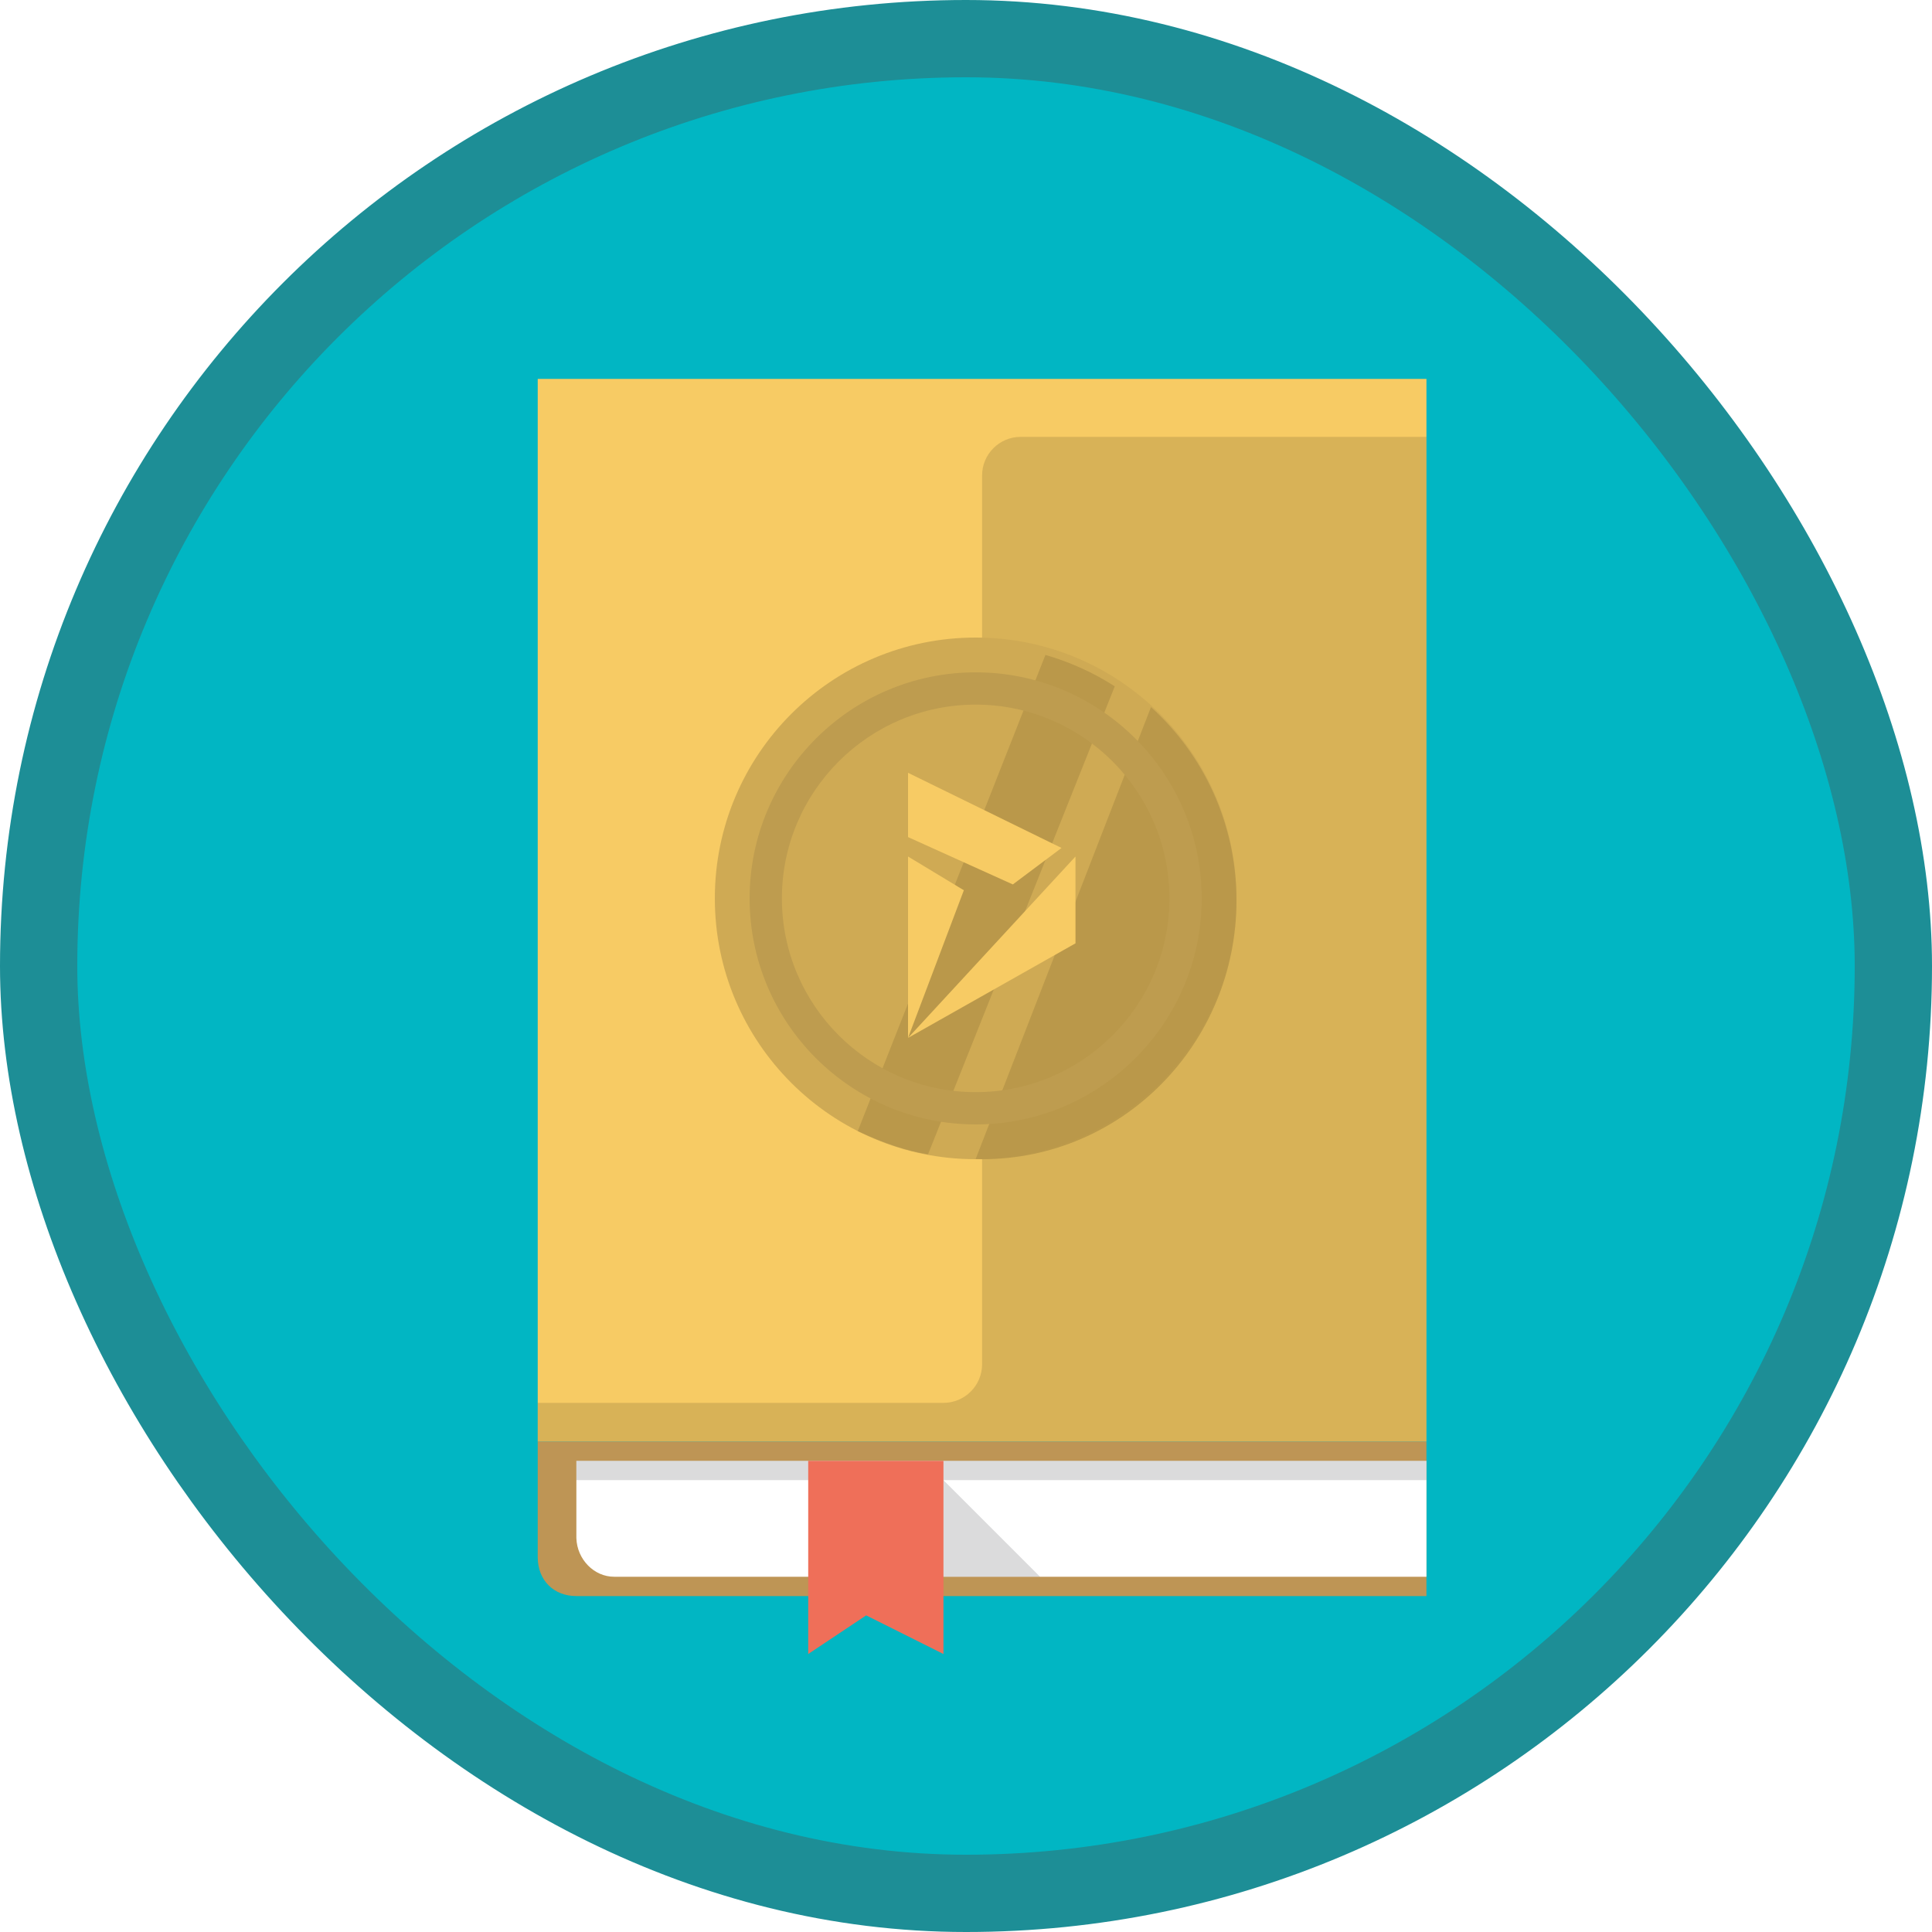 <?xml version="1.0" encoding="UTF-8"?>
<svg width="100px" height="100px" viewBox="0 0 100 100" version="1.1" xmlns="http://www.w3.org/2000/svg" xmlns:xlink="http://www.w3.org/1999/xlink">
    <!-- Generator: Sketch 55.2 (78181) - https://sketchapp.com -->
    <title>Use cost accounting in Microsoft Dynamics 365 Business Central/get-started-with-cost-accounting-in-dynamics-365-business-central</title>
    <desc>Created with Sketch.</desc>
    <defs>
        <rect id="path-1" x="0" y="0" width="96" height="96" rx="48"></rect>
        <filter x="-8.5%" y="-6.0%" width="117.0%" height="111.9%" filterUnits="objectBoundingBox" id="filter-3">
            <feOffset dx="0" dy="2" in="SourceAlpha" result="shadowOffsetOuter1"></feOffset>
            <feColorMatrix values="0 0 0 0 0   0 0 0 0 0   0 0 0 0 0  0 0 0 0.098 0" type="matrix" in="shadowOffsetOuter1" result="shadowMatrixOuter1"></feColorMatrix>
            <feMerge>
                <feMergeNode in="shadowMatrixOuter1"></feMergeNode>
                <feMergeNode in="SourceGraphic"></feMergeNode>
            </feMerge>
        </filter>
    </defs>
    <g id="Badges" stroke="none" stroke-width="1" fill="none" fill-rule="evenodd">
        <g id="Use-cost-accounting-in-Microsoft-Dynamics-365-Business-Central" transform="translate(-50, -860)">
            <g id="Use-cost-accounting-in-Microsoft-Dynamics-365-Business-Central/get-started-with-cost-accounting-in-dynamics-365-business-central" transform="translate(50, 860)">
                <g id="Mask" transform="translate(2, 2)">
                    <mask id="mask-2" fill="white">
                        <use xlink:href="#path-1"></use>
                    </mask>
                    <use id="BG" fill="#01B6C3" xlink:href="#path-1"></use>
                    <g id="Book" filter="url(#filter-3)" mask="url(#mask-2)">
                        <g transform="translate(25, 15)">
                            <path d="M0.833,55.612 L0.833,61.612 C0.84,62.807 1.671,63.615 2.833,63.612 L46.833,63.612 L46.833,55.612 L0.833,55.612 Z" id="Shape" fill="#BE9555" fill-rule="nonzero"></path>
                            <path d="M2.833,56.612 L2.833,60.612 C2.867,61.718 3.753,62.615 4.788,62.612 L46.833,62.612 L46.833,56.612 L2.833,56.612 Z" id="Shape" fill="#FFFFFF" fill-rule="nonzero"></path>
                            <polygon id="Shape" fill="#4F4D52" fill-rule="nonzero" opacity="0.2" points="2.833 56.612 2.833 57.612 46.833 57.612 46.833 56.612"></polygon>
                            <polygon id="Shape" fill="#4F4D52" fill-rule="nonzero" opacity="0.2" points="20.833 56.612 26.833 62.612 20.833 62.612"></polygon>
                            <polygon id="Shape" fill="#EF6F59" fill-rule="nonzero" points="21.833 66.612 17.833 64.612 14.833 66.612 14.833 56.612 21.833 56.612"></polygon>
                            <polygon id="Shape" fill="#F7CB64" fill-rule="nonzero" points="46.833 55.612 0.833 55.612 0.833 0.612 46.833 0.612"></polygon>
                            <path d="M23.833,51.612 C23.833,52.716 22.938,53.612 21.833,53.612 L0.833,53.612 L0.833,55.612 L46.833,55.612 L46.833,3.612 L25.833,3.612 C24.727,3.612 23.833,4.507 23.833,5.612 L23.833,51.612 Z" id="Fill-361" fill-opacity="0.127" fill="#000000" fill-rule="evenodd"></path>
                        </g>
                    </g>
                    <g id="Coin-Money" mask="url(#mask-2)">
                        <g transform="translate(35, 31)">
                            <path d="M13.5,0 C6.044,0 0,6.044 0,13.5 C0,20.956 6.044,27 13.5,27 C20.956,27 27,20.956 27,13.5 C27,6.044 20.956,0 13.5,0" id="Fill-21" fill="#CFAA54"></path>
                            <path d="M11.036,26.745 L20.7,2.525 C19.603,1.82 18.397,1.269 17.111,0.9 L7.398,25.545 C8.781,26.19 9.993,26.59 11.036,26.745 Z" id="Fill-22" fill="#B59448" opacity="0.806"></path>
                            <path d="M13.843,27 C21.109,27 27,21.006 27,13.612 C27,9.628 25.288,6.053 22.574,3.6 L13.5,26.991 C13.614,26.994 13.728,27 13.843,27" id="Fill-23" fill="#B59448" opacity="0.812"></path>
                            <path d="M13.5,3.471 C7.97,3.471 3.471,7.97 3.471,13.5 C3.471,19.03 7.97,23.529 13.5,23.529 C19.03,23.529 23.529,19.03 23.529,13.5 C23.529,7.97 19.03,3.471 13.5,3.471 Z M13.5,25.2 C7.048,25.2 1.8,19.951 1.8,13.5 C1.8,7.048 7.048,1.8 13.5,1.8 C19.952,1.8 25.2,7.048 25.2,13.5 C25.2,19.951 19.952,25.2 13.5,25.2 L13.5,25.2 Z" id="Fill-24" fill="#BE9C4F"></path>
                        </g>
                    </g>
                    <g id="Dynamics-icon" mask="url(#mask-2)" fill="#F7CB64">
                        <g transform="translate(45, 38)" id="Path">
                            <polygon points="0 13.722 2.889 6.079 0 4.333"></polygon>
                            <polygon points="8.667 8.827 8.667 4.333 0 13.722"></polygon>
                            <polygon points="0 0 0 3.328 5.424 5.778 7.944 3.89"></polygon>
                        </g>
                    </g>
                </g>
                <g id="Dynamic-Border" stroke="#1D8E96" stroke-width="4">
                    <rect id="Azure-Border" x="2" y="2" width="96" height="96" rx="48"></rect>
                </g>
            </g>
        </g>
    </g>
</svg>